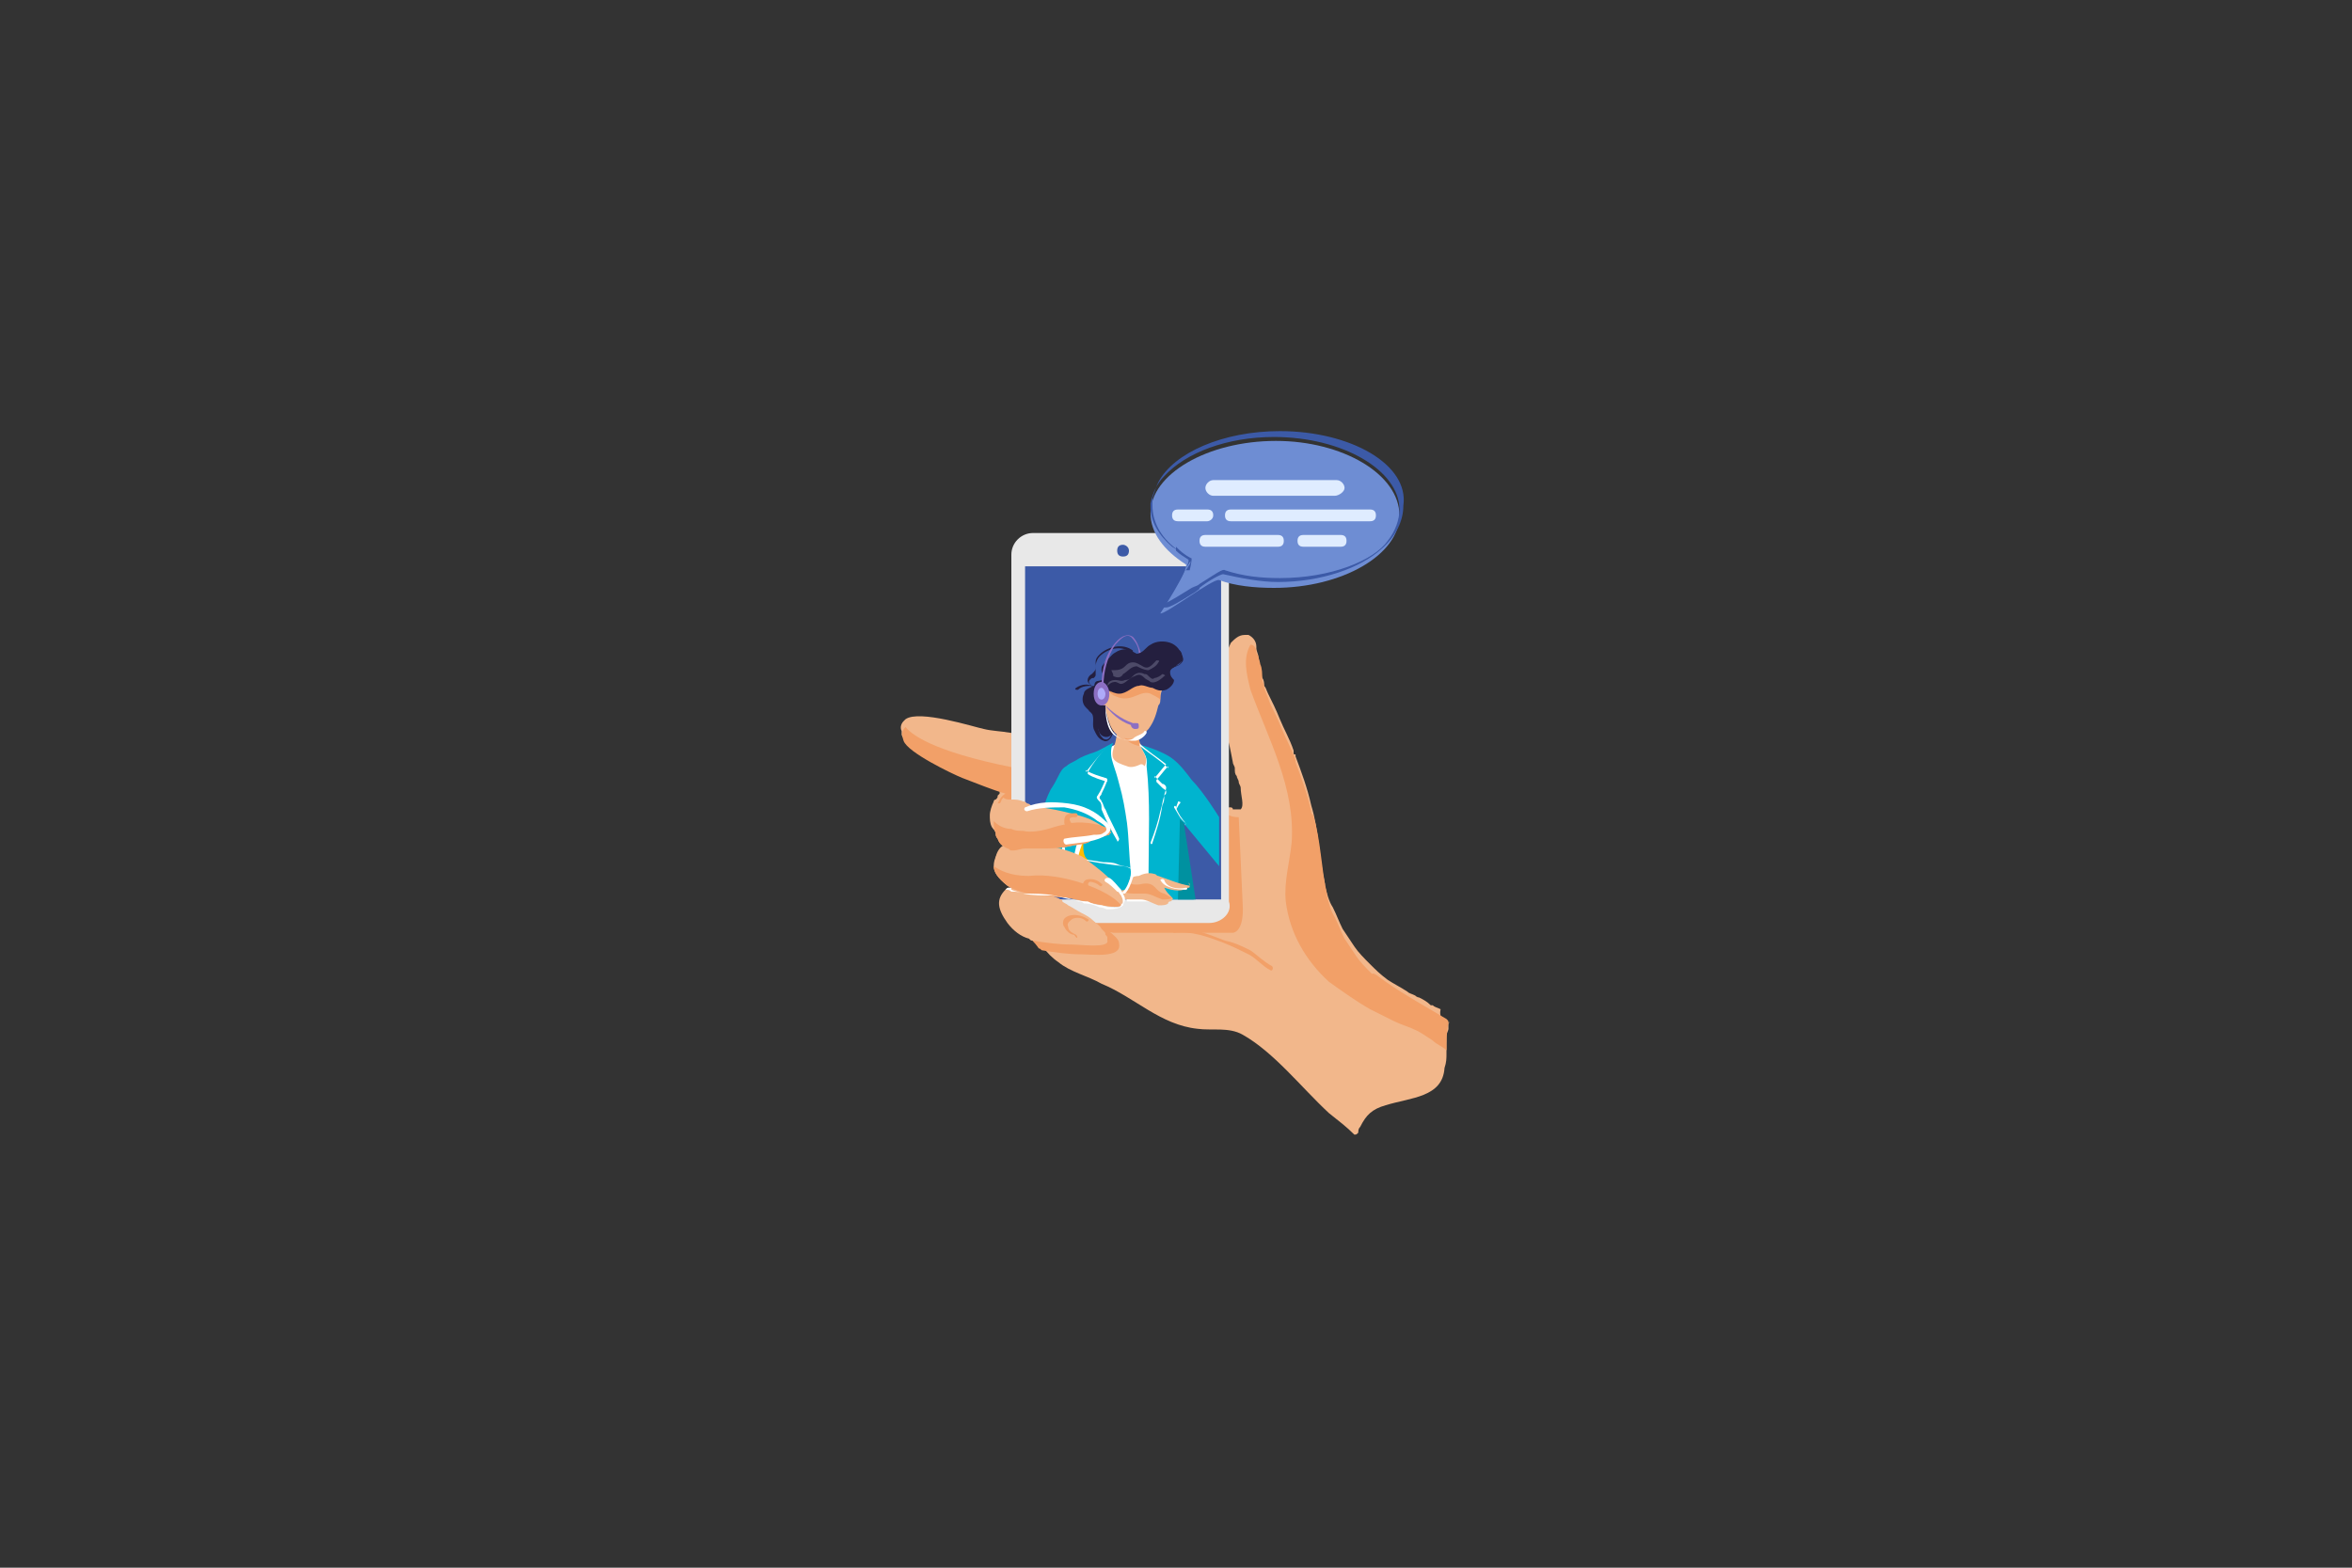 <?xml version="1.0" encoding="utf-8"?>
<!-- Generator: Adobe Illustrator 24.3.0, SVG Export Plug-In . SVG Version: 6.00 Build 0)  -->
<svg version="1.1" id="Layer_1" xmlns="http://www.w3.org/2000/svg" xmlns:xlink="http://www.w3.org/1999/xlink" x="0px" y="0px"
	 viewBox="0 0 120 80" style="enable-background:new 0 0 120 80;" xml:space="preserve">
<rect x="0" y="0" width="120" height="80" fill="#333333" stroke="none"/>
<style type="text/css">
	.st0{fill:#F2B78B;}
	.st1{fill:#F2A068;}
	.st2{fill:#E8E8E8;}
	.st3{fill:#3C5AA7;}
	.st4{fill:#FFFFFF;}
	.st5{fill:#00B4CF;}
	.st6{fill:#0091A0;}
	.st7{fill:#241F3F;}
	.st8{fill:#FFBB00;}
	.st9{fill:#4D4A68;}
	.st10{fill:#8C6FC3;}
	.st11{fill:#AEAAF9;}
	.st12{fill:url(#SVGID_1_);}
	.st13{fill:#6E8DD3;}
	.st14{fill:#DFECFF;}
</style>
<g>
	<path class="st0" d="M73.9,52.2L73.9,52.2c0,0.1,0,0.1,0,0.1l0,0v0.1l0,0v0.1c0,0.1-0.1,0.2-0.1,0.4v0.1c0,0.1,0,0.2,0,0.4
		c0,0.1,0,0.2,0,0.4c0,0.2,0,0.4-0.1,0.7C73.6,56,72,56,70.7,56.4c-0.7,0.2-1,0.5-1.3,1.1c-0.1,0.1-0.1,0.2-0.1,0.3
		c-0.1,0.1-0.1,0.1-0.2,0.1c-0.4-0.4-0.8-0.7-1.3-1.1c-1.4-1.3-2.8-3.1-4.4-4c-0.7-0.4-1.6-0.2-2.3-0.3c-1.9-0.2-3.2-1.6-4.9-2.3
		c-0.7-0.4-1.6-0.6-2.2-1.1c-0.3-0.2-0.6-0.5-0.8-0.8c-0.1-0.1-0.1-0.2-0.2-0.2C52.7,48,52.7,48,52.7,48c-0.1-0.1-0.1-0.1-0.1-0.1
		l-0.1-0.1l-0.1-0.1c-0.1-0.1-0.1-0.1-0.1-0.1c-0.1-0.1-0.1-0.1-0.1-0.1c-0.1-0.1-0.1-0.1-0.1-0.1c-0.1-0.1-0.2-0.2-0.3-0.4
		c0-0.1-0.1-0.1-0.1-0.1c0-0.1-0.1-0.1-0.1-0.1c0-0.1-0.1-0.1-0.1-0.1c-0.1-0.4-0.2-0.7,0.1-1.1l0.1-0.1c0.1,0,0.1,0,0.1,0v-0.1
		c0,0,0-0.1-0.1-0.1c0,0,0-0.1-0.1-0.1l-0.1-0.1c-0.2-0.3-0.7-0.5-0.7-0.9v-0.1c-0.1-0.4,0.2-1.1,0.7-1c-0.1-0.1-0.1-0.1-0.1-0.1
		c0,0-0.1-0.1-0.1-0.1c-0.2-0.2-0.5-0.4-0.7-0.7c-0.1-0.2-0.1-0.4-0.1-0.6s0.1-0.5,0.2-0.7c0-0.1,0.1-0.1,0.1-0.1
		c0.1-0.1,0.1-0.1,0.1-0.2l0.1-0.1c0,0,0,0,0-0.1c0.1-0.1,0.1-0.2,0.2-0.2c-0.7-0.2-1.4-0.5-2.2-0.8c-0.5-0.2-2.8-1.3-3-1.9
		c0,0,0,0,0-0.1v-0.1l0,0c-0.1-0.2,0-0.4,0.1-0.5l0.1-0.1c0.7-0.5,3.5,0.4,4,0.5c0.4,0.1,0.8,0.1,1.4,0.2c0.2,0.1,0.4,0.1,0.6,0.1
		c0.4,0.1,0.8,0.2,1.1,0.3c0.2,0.1,0.4,0.1,0.6,0.2c0.3,0.1,0.6,0.2,0.9,0.2c1.4,0.4,2.5,0.6,3.8,1.1c0.1,0.1,0.2,0.1,0.4,0.2
		c0.2,0.1,0.4,0.2,0.6,0.2c0.3,0.1,0.5,0.2,0.8,0.4c0.1,0.1,0.2,0.1,0.4,0.1c0.1,0,0.3,0,0.4,0.1c0.1,0,0.2,0.1,0.4,0.1
		c0.1,0,0.2,0.1,0.3,0.1c0.1,0.1,0.1,0.1,0.2,0.2l0.1,0.1c0.1,0.1,0.3,0.3,0.4,0.4h0.1c0,0,0,0,0.1,0c0,0,0.1,0,0.1,0.1l0,0l0,0l0,0
		l0,0l0,0c0.1,0,0.1,0,0.1,0c0,0,0,0,0.1,0c0,0,0,0,0.1,0c0,0,0,0,0.1,0c0.2-0.2,0-0.7,0-1.1c0-0.1-0.1-0.2-0.1-0.3
		c0-0.1-0.1-0.2-0.1-0.3c-0.1-0.1-0.1-0.2-0.1-0.4c0-0.1-0.1-0.2-0.1-0.3c-0.1-0.5-0.2-1.1-0.4-1.7c0-0.2-0.1-0.3-0.1-0.5
		c-0.2-1.1-0.2-2.2,0.1-3.2c0.1-0.2,0.2-0.5,0.3-0.7c0.2-0.2,0.4-0.4,0.7-0.4c0.1,0,0.1,0,0.2,0c0.2,0.1,0.4,0.3,0.4,0.6
		c0,0,0,0,0,0.1c0,0.1,0.1,0.3,0.1,0.4l0,0c0.1,0.4,0.1,0.8,0.2,1.1c0.1,0.1,0.1,0.3,0.1,0.4c0.1,0.1,0.1,0.2,0.2,0.4l0,0
		c0.2,0.4,0.4,0.8,0.6,1.3c0.2,0.5,0.5,1,0.7,1.6c0,0,0,0,0,0.1c0,0.1,0,0.1,0.1,0.1c0,0,0,0,0,0.1c0.3,0.8,0.6,1.6,0.8,2.5
		c0.4,1.3,0.4,2.7,0.7,4v0.1c0.1,0.4,0.2,0.8,0.4,1.1c0.2,0.4,0.3,0.7,0.5,1.1c0.2,0.3,0.4,0.6,0.6,0.9c0.2,0.3,0.5,0.6,0.8,0.9
		c0.3,0.3,0.5,0.5,0.9,0.8c0.3,0.2,0.7,0.4,1,0.6c0.1,0.1,0.2,0.1,0.4,0.2c0.1,0.1,0.2,0.1,0.2,0.1c0.2,0.1,0.4,0.2,0.6,0.4
		c0,0,0,0,0.1,0c0.1,0.1,0.2,0.1,0.4,0.2C73.4,52,73.7,52.1,73.9,52.2L73.9,52.2C73.9,52.1,74,52.2,73.9,52.2z"/>
	<path class="st1" d="M50.9,41c0.1-0.2,0.2-0.4,0.4-0.5c-0.7-0.2-1.4-0.5-2.2-0.8c-0.5-0.2-2.8-1.3-3-1.9c-0.1-0.3-0.1-0.5,0.1-0.7
		c0.4,0.5,1.8,1.4,6.2,2.2C57.4,40.2,53.5,40.8,50.9,41z"/>
	<path class="st1" d="M62.9,47.6h-6.1c-3.6-0.6,4-4.9,5.9-6c0.2,0.1,0.4,0.1,0.5,0.1l0.2,4.4C63.5,47.6,62.9,47.6,62.9,47.6z"/>
	<path class="st2" d="M61.7,47.1h-9c-0.6,0-1.1-0.5-1.1-1.1V28.3c0-0.6,0.5-1.1,1.1-1.1h8.9c0.6,0,1.1,0.5,1.1,1.1V46
		C62.9,46.6,62.3,47.1,61.7,47.1z"/>
	<path class="st3" d="M62.3,28.9h-10v17h10V28.9z"/>
	<path class="st4" d="M56.5,38.2l0.4-0.2l0.5-0.2l1.4,0.5l0.3,7.7h-1.6l-0.7-4.2L56.5,38.2z"/>
	<path class="st5" d="M62.2,41.7c0,0-0.8-1.3-1.4-1.9c-0.3-0.4-0.6-0.8-1-1.1c-0.4-0.3-1.2-0.6-1.7-0.7c0.5,0.7,0.4,0.8,0.4,1.1
		c0.2,1.8,0.1,3.6,0.1,5.4c0,0.3,0.1,1.4,0.1,1.4h2.2c0,0-0.4-2.9-0.6-4c0.5,0.6,1.9,2.3,1.9,2.3v-1.9L62.2,41.7z"/>
	<path class="st6" d="M60.2,41.8l-0.1,4.1H61L60.4,42L60.2,41.8z"/>
	<path class="st0" d="M60.7,45.2c0,0.1,0,0.1-0.1,0.1c-0.1,0.1-0.1,0.1-0.2,0.1c-0.3,0.1-0.7,0-1-0.1c0.1,0.2,0.2,0.3,0.4,0.5
		c0,0,0.1,0.1,0,0.1c0,0,0,0.1-0.1,0.1c0,0-0.1,0-0.1,0.1c-0.1,0.1-0.3,0.1-0.5,0.1c-0.3-0.1-0.6-0.3-0.9-0.3c-0.2,0-0.4,0-0.5,0
		c-0.2,0-0.4,0-0.5-0.1c-0.1,0-0.1-0.1-0.1-0.1c-0.1-0.1,0.1-0.2,0.1-0.3l0.1-0.1c0.1-0.1,0.1-0.3,0.2-0.5c0.2,0,0.4-0.1,0.6-0.1
		c0.2-0.1,0.5-0.2,0.8-0.1c0.1,0,0.1,0.1,0.2,0.1C59.7,44.9,60.1,45.1,60.7,45.2C60.6,45,60.7,45,60.7,45.2z"/>
	<path class="st1" d="M59.8,45.8c-0.1,0.1-0.3,0.1-0.5,0.1c-0.3-0.1-0.6-0.3-0.9-0.3c-0.2,0-0.4,0-0.5,0c-0.2,0-0.4,0-0.5-0.1
		c-0.1,0-0.1-0.1-0.1-0.1c-0.1-0.1,0.1-0.2,0.1-0.3l0.1-0.1c0.1,0.1,0.4,0.2,0.8,0.1c0.7-0.1,0.6,0.4,1.1,0.5
		C59.6,45.7,59.7,45.8,59.8,45.8z"/>
	<path class="st4" d="M60.5,42c-0.2-0.2-0.4-0.5-0.5-0.8c0-0.1-0.1-0.1-0.1,0C60.1,41.5,60.2,41.8,60.5,42
		C60.4,42.2,60.5,42.1,60.5,42z"/>
	<path class="st4" d="M59.2,44.9c0.2,0.4,0.8,0.5,1.3,0.5c0.1,0,0.1-0.1,0-0.1c-0.4,0.1-1,0-1.1-0.4C59.3,44.8,59.2,44.9,59.2,44.9z
		"/>
	<path class="st5" d="M57.7,44.5c-0.1-0.8-0.1-1.7-0.2-2.5c-0.1-0.7-0.2-1.3-0.4-2c-0.1-0.4-0.2-0.7-0.3-1c-0.1-0.3-0.2-0.7,0-1.1
		c-0.4,0.2-0.7,0.4-1,0.5c-0.3,0.1-0.6,0.2-0.9,0.4c-0.2,0.1-0.4,0.2-0.5,0.3c-0.2,0.1-0.3,0.3-0.4,0.5c-0.1,0.2-0.2,0.4-0.4,0.7
		c-0.2,0.4-0.3,0.7-0.4,1.1c-0.2,0.7-0.5,1.3-0.8,1.9c-0.2,0.4-0.4,0.8-0.5,1.2c-0.1,0.4,0.1,0.9,0.5,1.1c0.2,0.1,0.4,0.1,0.6,0.1
		c1.4,0.1,2.8-0.1,4.5-0.3c0.1,0-0.1,0,0,0c0.1,0,0.1-0.1,0.1-0.1C57.5,45.1,57.7,44.9,57.7,44.5z"/>
	<path class="st0" d="M58.2,39c-0.2,0.1-0.5,0.2-0.7,0.1c-0.3-0.1-0.6-0.2-0.7-0.4c-0.1-0.2,0-0.5,0.1-0.8c0.1-0.4,0.1-0.7,0-1.1
		l0.8,0.2l0.3,0.1c0,0,0,0.3,0,0.4c0,0.1,0.1,0.2,0.1,0.4c0.1,0.2,0.2,0.4,0.3,0.6c0.1,0.2,0.1,0.4,0,0.6C58.3,39,58.3,39,58.2,39z"
		/>
	<path class="st1" d="M58.3,38.1c-0.8-0.1-1.1-0.6-1.2-0.9c0.1,0.1,0.1,0.1,0.2,0.1c0.2,0.1,0.5,0.1,0.7,0.1
		c0.1,0.2,0.1,0.4,0.2,0.6C58.2,38.1,58.2,38.1,58.3,38.1z"/>
	<path class="st4" d="M60,41.3c0.1-0.1,0.1-0.2,0.2-0.3c0.1-0.1-0.1-0.1-0.1-0.1C60.1,41,60,41.1,60,41.3C59.9,41.3,60,41.3,60,41.3
		z"/>
	<path class="st4" d="M54.3,44.9c-0.1-0.1-0.1-0.1-0.1-0.2c0-0.1,0.1-0.1,0.1-0.2c0,0,0.1-0.1,0.1-0.1c0-0.1-0.1-0.1-0.2-0.2
		c-0.2-0.1-0.1-0.4,0-0.6c0.1-0.1,0.2-0.2,0.1-0.4c0-0.1-0.1-0.1-0.1,0c0,0.4-0.5,0.6-0.2,1c0.1,0.1,0.1,0.1,0.2,0.1
		c0.1,0.1,0.1,0.1,0.1,0.2c0,0-0.1,0-0.1,0.1C54.1,44.7,54.2,44.9,54.3,44.9C54.3,45,54.4,45,54.3,44.9z"/>
	<path class="st4" d="M54.6,45c0-0.1-0.1-0.1,0-0.2h0.1c0.1,0,0.1-0.1,0.1-0.1c0-0.1,0-0.2-0.1-0.2c-0.1,0-0.1,0.1,0,0.1
		s0.1,0.1,0.1,0.1h-0.1l-0.1,0.1C54.5,44.9,54.5,45,54.6,45C54.5,45,54.6,45,54.6,45z"/>
	<path class="st7" d="M55.8,35c-0.2,0.1-0.5,0.2-0.5,0.4c-0.1,0.2-0.1,0.5,0.1,0.7c0.1,0.1,0.2,0.2,0.4,0.4c0.1,0.1,0.2,0.3,0.2,0.5
		c0,0.1,0,0.2,0.1,0.4c0.1,0.2,0.4,0.3,0.6,0.1c0.1-0.1,0.2-0.3,0.2-0.5c0.1-0.4,0.1-0.9-0.1-1.3c-0.1-0.2-0.2-0.5-0.3-0.6
		c-0.2-0.2-0.4-0.2-0.7-0.1L55.8,35z"/>
	<path class="st7" d="M55.7,35c-0.2-0.1-0.5-0.1-0.8,0.1c-0.1,0.1,0,0.1,0.1,0.1C55.2,35,55.5,35,55.7,35C55.8,35.1,55.8,35,55.7,35
		z"/>
	<path class="st7" d="M55.6,36.3c0.3,0.2,0.1,0.6,0.2,0.9c0.1,0.2,0.2,0.5,0.5,0.6c0.2,0.1,0.4-0.1,0.5-0.4c0.1-0.2,0.1-0.5-0.1-0.8
		c0-0.1-0.1,0-0.1,0.1c0.1,0.2,0.2,0.5,0.1,0.8c-0.1,0.2-0.2,0.3-0.4,0.2c-0.1-0.1-0.2-0.2-0.2-0.3c-0.2-0.4,0.1-0.9-0.3-1.2
		C55.6,36.2,55.5,36.3,55.6,36.3z"/>
	<path class="st0" d="M59.2,35.7c0,0.1,0,0.2-0.1,0.3c-0.1,0.4-0.2,0.8-0.5,1.2c-0.1,0.1-0.2,0.2-0.2,0.3c-0.2,0.2-0.8,0.3-1.2,0.1
		c-0.3-0.1-0.5-0.4-0.6-0.7c-0.1-0.3-0.2-0.6-0.2-0.9c-0.2,0-0.5-0.2-0.4-0.5c0.1-0.2,0.2-0.4,0.6-0.3c0,0,0,0,0.1,0
		c0.7,0,1.3-0.4,1.9-0.5c0.1,0,0.5-0.1,0.5-0.1c0.1,0.1,0.1,0.1,0.1,0.2c0.1,0.1,0.1,0.2,0.1,0.4C59.2,35.4,59.2,35.6,59.2,35.7z"/>
	<path class="st4" d="M56.4,36.1c0.1,0.6,0.2,1.3,0.8,1.6c0.2,0.1,0.5,0.1,0.7,0.1s0.5-0.2,0.6-0.4c0-0.1,0-0.1-0.1-0.1
		c-0.1,0.2-0.4,0.2-0.6,0.4c-0.2,0.1-0.5,0.1-0.8-0.1C56.5,37.4,56.4,36.6,56.4,36.1C56.5,36,56.4,36,56.4,36.1z"/>
	<path class="st1" d="M59.2,35.7c-0.1-0.1-0.3-0.2-0.5-0.3c-0.5-0.2-0.9,0.4-1.6,0.2c-0.3-0.1-0.5-0.2-0.5-0.4
		c0.7,0,1.3-0.4,1.9-0.5c0.1,0,0.5-0.1,0.5-0.1s0.1,0.1,0.1,0.2c0.1,0.1,0.1,0.2,0.1,0.4C59.2,35.4,59.2,35.6,59.2,35.7z"/>
	<path class="st8" d="M55.4,42.2c0,0-0.4,1.6,0.2,1.7l-0.7-0.1c0,0-0.1,0.1,0-0.1C55,43.5,55.3,42.2,55.4,42.2z"/>
	<path class="st4" d="M55.3,42c-0.2,0.5-0.4,1.1-0.5,1.7c0,0,0,0.1,0.1,0.1c0.8,0.2,1.6,0.3,2.4,0.4c0.1,0,0.4,0.1,0.5,0.2
		c0,0.1,0,0.2-0.1,0.3c-0.1,0.3-0.2,0.6-0.4,0.8c-0.1,0.1,0,0.1,0.1,0.1c0.2-0.2,0.3-0.5,0.4-0.8c0.1-0.2,0.1-0.4-0.1-0.5
		c-0.2-0.1-0.5-0.1-0.7-0.2C56.8,44,56.5,44,56.3,44c-0.5-0.1-1-0.1-1.4-0.3c0,0,0,0.1,0.1,0.1c0.1-0.6,0.4-1.1,0.5-1.7
		C55.4,42,55.3,42,55.3,42z"/>
	<path class="st4" d="M54.8,43.8c-0.2,0.1-0.5,0.1-0.7,0.2c-0.1,0,0,0.1,0.1,0.1c0.2-0.1,0.5-0.2,0.7-0.2
		C54.9,43.8,54.8,43.7,54.8,43.8z"/>
	<path class="st4" d="M55,41.9c0.1,0.1,0.1,0.1,0.1,0.1s0.1,0.1,0.2,0.1c0.1,0,0.1-0.1,0.1-0.1c-0.1-0.1-0.1-0.1-0.2-0.1
		C55.2,41.9,55.1,41.8,55,41.9C55,41.7,55,41.8,55,41.9z"/>
	<path class="st7" d="M55.9,35.1c0.2-0.1,0.4-0.1,0.6,0.1c0.2,0.1,0.4,0.2,0.6,0.2c0.4,0,0.7-0.4,1-0.4c0.2-0.1,0.5,0.1,0.7,0.1
		c0.2,0.1,0.4,0.2,0.7,0.1c0.2-0.1,0.4-0.3,0.4-0.5c-0.1-0.1-0.2-0.2-0.2-0.4c0-0.2,0.2-0.2,0.4-0.4c0.2-0.1,0.3-0.3,0.2-0.5
		c0-0.1-0.1-0.2-0.1-0.2C59.8,33,59.3,32.8,59,33c-0.3,0.1-0.5,0.4-0.8,0.4c-0.2,0-0.3-0.1-0.5-0.2c-0.2-0.1-0.5-0.1-0.8,0.1
		c-0.2,0.1-0.4,0.4-0.6,0.6c-0.1,0.1-0.1,0.2-0.1,0.3s0.1,0.2,0.1,0.4c-0.1,0.2-0.3,0.1-0.4,0.2c-0.1,0.1-0.1,0.4,0.1,0.4
		c0.1,0.1,0.2,0,0.3,0c0.1,0,0.3,0,0.4,0.1L55.9,35.1z"/>
	<path class="st7" d="M58.7,34.4c0.1,0,0.1-0.1,0-0.1C58.7,34.2,58.7,34.4,58.7,34.4z"/>
	<path class="st7" d="M55.7,35c-0.1-0.1-0.2-0.2-0.1-0.3c0.1-0.1,0.1-0.1,0.2-0.1c0.1-0.1,0.1-0.1,0.1-0.2c0-0.1,0-0.2,0-0.4
		c0-0.2,0.1-0.4,0.2-0.5c0.4-0.4,1.1-0.6,1.6-0.2c0.1,0.1,0.1,0,0.1-0.1c-0.5-0.4-1.3-0.2-1.7,0.2c-0.1,0.1-0.2,0.2-0.2,0.4
		c0,0.1,0,0.2,0,0.2c0,0.2,0,0.2-0.2,0.4c-0.2,0.1-0.3,0.4-0.1,0.5C55.7,35.1,55.8,35,55.7,35z"/>
	<path class="st9" d="M56.5,35c0.1-0.1,0.2-0.2,0.4-0.2c0.1,0,0.2,0.1,0.3,0.1c0.2,0,0.4-0.3,0.7-0.4c0.2-0.1,0.3-0.1,0.5,0.1
		c0.1,0.1,0.2,0.1,0.3,0.2c0.2,0.1,0.5-0.1,0.7-0.3c0.1,0,0-0.1-0.1-0.1c-0.1,0.1-0.3,0.2-0.4,0.2c-0.1,0.1-0.2,0-0.3-0.1
		c-0.1-0.1-0.1-0.1-0.2-0.1c-0.2-0.1-0.4-0.1-0.6,0.1c-0.1,0.1-0.2,0.2-0.4,0.2c-0.2,0.1-0.3,0-0.5,0C56.7,34.7,56.5,34.8,56.5,35
		C56.4,35,56.5,35.1,56.5,35z"/>
	<path class="st9" d="M56.8,34.5c0.2,0.1,0.4,0.1,0.5-0.1c0.2-0.1,0.4-0.4,0.7-0.4c0.2,0.1,0.4,0.2,0.6,0.2c0.2-0.1,0.4-0.2,0.5-0.4
		c0.1-0.1,0-0.1-0.1-0.1c-0.2,0.2-0.4,0.5-0.7,0.3c-0.2-0.1-0.3-0.2-0.5-0.2c-0.2,0-0.3,0.1-0.4,0.2c-0.2,0.2-0.4,0.2-0.7,0.2
		C56.8,34.4,56.8,34.4,56.8,34.5z"/>
	<path class="st4" d="M56.5,38.1c-0.4,0.4-0.7,0.8-1,1.3v0.1c0.3,0.2,0.7,0.3,1,0.4c0,0,0-0.1-0.1-0.1c-0.1,0.2-0.2,0.5-0.4,0.8
		c-0.1,0.1,0,0.2,0.1,0.3c0.1,0.1,0.1,0.2,0.1,0.4c0.2,0.5,0.5,1.1,0.8,1.6c0,0.1,0.1,0,0.1-0.1c-0.2-0.5-0.5-1-0.7-1.5
		c-0.1-0.1-0.1-0.3-0.2-0.4c0-0.1-0.1-0.1-0.1-0.2c0-0.1,0.1-0.1,0.1-0.2c0.1-0.2,0.2-0.4,0.3-0.7c0,0,0-0.1-0.1-0.1
		c-0.3-0.1-0.7-0.2-1-0.4v0.1C55.8,38.9,56.1,38.5,56.5,38.1C56.6,38.1,56.6,38.1,56.5,38.1z"/>
	<path class="st4" d="M58.2,38.1c0.5,0.4,1,0.7,1.4,1.1v-0.1c-0.2,0.2-0.4,0.5-0.6,0.7v0.1c0.1,0.1,0.2,0.2,0.3,0.3
		c0.1,0.1,0.2,0.1,0.2,0.2c0,0.1,0,0.1-0.1,0.2c-0.1,0.3-0.1,0.5-0.2,0.8c-0.1,0.5-0.3,1.1-0.5,1.6c0,0.1,0.1,0.1,0.1,0
		c0.2-0.6,0.4-1.2,0.5-1.9c0.1-0.2,0.1-0.3,0.1-0.5c0-0.1,0.1-0.3,0.1-0.4c0-0.1-0.1-0.2-0.2-0.2c-0.1-0.1-0.2-0.2-0.4-0.4v0.1
		c0.2-0.2,0.4-0.5,0.6-0.7V39c-0.5-0.4-1-0.7-1.4-1.1C58.2,38,58.1,38.1,58.2,38.1z"/>
	<path class="st10" d="M56.2,36c0.2,0,0.4-0.2,0.4-0.6c0-0.3-0.2-0.6-0.4-0.6s-0.4,0.2-0.4,0.6S56,36,56.2,36z"/>
	<path class="st11" d="M56.4,35.4c0,0.2-0.1,0.3-0.2,0.3s-0.2-0.1-0.2-0.3s0.1-0.3,0.2-0.3S56.4,35.3,56.4,35.4z"/>
	<path class="st10" d="M56.3,35c0-0.7,0.2-1.5,0.6-2.1c0.2-0.2,0.5-0.6,0.8-0.4c0.2,0.2,0.4,0.5,0.4,0.8c0,0.1,0.1,0.1,0.1,0
		c-0.1-0.3-0.2-0.6-0.4-0.8c-0.3-0.2-0.6,0-0.8,0.2c-0.6,0.6-0.8,1.5-0.8,2.3C56.2,35,56.3,35,56.3,35z"/>
	<path class="st7" d="M59.6,34.3c0.1-0.4,0.7-0.2,0.7-0.7c0-0.4-0.3-0.7-0.6-0.8c-0.3-0.1-0.7-0.1-1,0.1c-0.2,0.1-0.3,0.3-0.5,0.4
		c-0.2,0.1-0.5,0.1-0.7,0.1c-0.1,0-0.1,0.1,0,0.1c0.3,0.1,0.7,0.1,1-0.1c0.1-0.1,0.2-0.2,0.4-0.3c0.2-0.1,0.4-0.1,0.7-0.1
		c0.2,0.1,0.4,0.1,0.5,0.2c0.1,0.1,0.4,0.4,0.2,0.6c-0.2,0.3-0.7,0.2-0.7,0.5C59.5,34.3,59.6,34.4,59.6,34.3z"/>
	<path class="st10" d="M56.3,35.9c0.4,0.5,0.8,0.9,1.4,1.1c0.1,0,0.1-0.1,0.1-0.1C57.2,36.7,56.7,36.3,56.3,35.9
		C56.3,35.7,56.3,35.8,56.3,35.9z"/>
	<path class="st10" d="M58.1,37.1c0,0.1-0.1,0.1-0.2,0.1c-0.1,0-0.2-0.1-0.2-0.2c0-0.1,0.1-0.1,0.2-0.1
		C58.1,36.9,58.1,36.9,58.1,37.1z"/>
	<path class="st0" d="M56.7,42.5c-0.1,0-0.1,0.1-0.1,0.1c-0.4,0.1-0.8,0.2-1.1,0.4c-0.3,0.1-0.6,0.1-1,0.2c-0.5,0.1-1,0.1-1.6,0.1
		c-0.1,0-0.1,0-0.1,0c-0.1,0-0.2,0-0.3,0c-0.1,0-0.1,0-0.2,0c-0.2,0-0.4,0.1-0.6,0.1c-0.1,0-0.1,0-0.1,0c-0.1,0-0.1-0.1-0.2-0.1
		c-0.2-0.1-0.4-0.2-0.5-0.5c-0.1-0.1-0.1-0.2-0.1-0.3c-0.1-0.2-0.1-0.4-0.1-0.6s0.1-0.5,0.2-0.7c0.1-0.2,0.2-0.3,0.2-0.4
		c0.1-0.1,0.1-0.1,0.1-0.1c0.1,0.1,0.2,0.1,0.4,0.1c0.2,0,0.4,0,0.6,0.1c0.1,0,0.1,0,0.2,0.1c0.1,0,0.2,0.1,0.2,0.1
		c0.5,0.1,1.2,0.2,1.6,0.3c0.4,0.1,0.9,0.2,1.4,0.4c0.4,0.2,0.8,0.4,1,0.8l0,0C56.6,42.3,56.6,42.4,56.7,42.5z"/>
	<path class="st0" d="M57.2,46.2C57.2,46.2,57.1,46.2,57.2,46.2c-0.3,0.3-2.4-0.4-2.9-0.4c-1-0.1-2.1-0.1-2.9-0.6
		c-0.5-0.4-0.7-0.7-0.7-1c0-0.4,0.2-0.8,0.7-1.1c1.6-0.1,2.7,0.1,3.8,0.6C55.6,44,57.8,45.5,57.2,46.2z"/>
	<path class="st1" d="M55.2,48.7c-0.7,0-1.4-0.1-2-0.2c-0.1,0-0.1-0.1-0.2-0.1H53c-0.2-0.3-0.5-0.6-0.8-0.8
		c-0.3-0.2-0.5-0.5-0.6-0.8c0-0.4,0.1-0.7,0.6-0.9c0.1-0.1,0.6,0.1,0.8,0.1c0.2,0.1,0.5,0.1,0.7,0.1c0.4,0.1,0.8,0.2,1.2,0.4
		c0.4,0.2,0.7,0.4,1,0.6c0.4,0.2,0.7,0.4,1,0.7c0.1,0.1,0.2,0.2,0.2,0.4C57.2,48.9,55.7,48.7,55.2,48.7z"/>
	<path class="st0" d="M54.7,48.2c-0.7,0-1.4-0.1-2-0.2c-0.1,0-0.1,0-0.2-0.1l0,0c-0.4-0.1-0.8-0.4-1.1-0.8c-0.5-0.7-0.6-1.2-0.1-1.7
		c0.1-0.1,0.1-0.1,0.2-0.1l0,0l0,0c0,0,0,0,0.1,0h0.1c0.2,0,0.4,0.1,0.6,0.1c0.1,0,0.1,0,0.1,0c0.2,0.1,0.5,0.1,0.7,0.1
		c0.2,0.1,0.4,0.1,0.6,0.2l0,0c0.1,0.1,0.3,0.1,0.4,0.2c0.1,0,0.1,0,0.1,0.1l0,0c0.1,0.1,0.2,0.1,0.3,0.2c0.2,0.1,0.5,0.3,0.7,0.4
		c0.2,0.1,0.4,0.2,0.6,0.4c0.1,0.1,0.3,0.2,0.4,0.4l0.1,0.1c0.1,0.1,0.1,0.1,0.1,0.2c0.1,0.1,0.1,0.1,0.1,0.2v0.1
		C56.6,48.4,55.1,48.2,54.7,48.2z"/>
	<path class="st3" d="M57.6,28.1c0,0.2-0.1,0.3-0.3,0.3c-0.2,0-0.3-0.1-0.3-0.3c0-0.2,0.1-0.3,0.3-0.3
		C57.4,27.8,57.6,27.9,57.6,28.1z"/>
	<path class="st1" d="M70.7,50.1c1,0.7,2.1,1.3,3.1,1.9c0.1,0.1,0.1,0.1,0.1,0.2c-0.1,0.4-0.1,0.9-0.1,1.4c-0.2-0.2-0.5-0.3-0.7-0.5
		c-0.3-0.2-0.6-0.4-0.8-0.5c-0.4-0.2-0.8-0.3-1.2-0.5c-0.4-0.2-0.8-0.4-1.2-0.6c-0.7-0.4-1.4-0.9-2.1-1.4c-1.2-1.1-2-2.5-2.2-4.1
		c-0.1-1,0.2-2,0.3-3c0.2-2.8-1.2-5.3-2.1-7.8c-0.2-0.8-0.4-1.6,0-2.3c0.2,0,0.3,0.2,0.3,0.4c0,0.1,0.1,0.1,0.1,0.2
		c0,0.1,0.1,0.3,0.1,0.4l0,0c0.1,0.2,0.1,0.5,0.1,0.8c0,0.1,0.1,0.2,0.1,0.4c0.1,0.3,0.2,0.5,0.3,0.8l0,0c0.2,0.4,0.4,0.8,0.6,1.3
		c0.2,0.5,0.5,1,0.7,1.6c0,0,0,0,0,0.1c0.3,0.8,0.6,1.6,0.8,2.5c0,0.1,0,0.1,0.1,0.2c0.4,1.3,0.4,2.7,0.7,4v0.1
		c0.1,0.4,0.2,0.8,0.4,1.1c0.2,0.4,0.3,0.7,0.5,1.1c0.2,0.3,0.4,0.6,0.6,0.9c0.2,0.3,0.5,0.6,0.8,0.9C70.1,49.6,70.4,49.9,70.7,50.1
		z"/>
	<path class="st1" d="M57.2,46.2C57.2,46.2,57.1,46.2,57.2,46.2c-0.3,0.3-2.4-0.4-2.9-0.4c-1-0.1-2.1-0.1-2.9-0.6
		c-0.5-0.4-0.7-0.7-0.7-1c0.3,0.2,0.8,0.5,1.8,0.5C54.1,44.5,56.6,45.4,57.2,46.2z"/>
	<path class="st1" d="M56.7,42.5c-0.1,0-0.1,0.1-0.1,0.1c-0.4,0.1-0.8,0.2-1.1,0.4c-0.3,0.1-0.6,0.1-1,0.2c-0.5,0.1-1,0.1-1.6,0.1
		c-0.1,0-0.1,0-0.1,0c-0.1,0-0.2,0-0.3,0c-0.1,0-0.1,0-0.2,0c-0.2,0-0.4,0.1-0.6,0.1c-0.1,0-0.1,0-0.1,0c-0.1,0-0.1-0.1-0.2-0.1
		c-0.2-0.1-0.4-0.2-0.5-0.5c-0.1-0.1-0.1-0.2-0.1-0.3c-0.1-0.2-0.1-0.4-0.1-0.6c0.2,0.2,0.5,0.4,0.9,0.4c0.2,0.1,0.4,0.1,0.6,0.1
		c0.4,0.1,1,0,1.6-0.2c0.3-0.1,0.5-0.1,0.8-0.2c0.9-0.1,1.6,0.1,2,0.3c0,0,0.1,0,0.1,0.1l0,0C56.6,42.3,56.6,42.4,56.7,42.5z"/>
	<path class="st4" d="M54.4,43.1c0.6-0.1,1.3-0.1,1.9-0.4c0.4-0.2,0.5-0.5,0.1-0.8c-0.5-0.5-1.1-0.8-1.9-0.9
		c-0.8-0.1-1.5-0.1-2.2,0.2c-0.1,0.1,0,0.2,0.1,0.2c0.6-0.2,1.3-0.2,1.9-0.2c0.6,0.1,1.2,0.3,1.7,0.7c0.2,0.1,0.7,0.4,0.3,0.6
		c-0.1,0.1-0.3,0.1-0.5,0.1c-0.5,0.1-1,0.1-1.5,0.2C54.2,42.9,54.3,43.1,54.4,43.1z"/>
	<path class="st4" d="M57.4,45.9c0,0.1-0.1,0.2-0.1,0.3c-0.2,0.2-0.6,0.2-0.8,0.2c-0.1,0-0.2-0.1-0.4-0.1c-0.2-0.1-0.5-0.2-0.8-0.2
		c-0.1-0.1-0.2-0.1-0.3-0.1c-0.2-0.1-0.5-0.1-0.8-0.2c-0.1,0-0.3-0.1-0.4-0.1c-0.5-0.1-1-0.1-1.6-0.1c-0.2-0.1-0.4-0.1-0.6-0.1l0,0
		c-0.1-0.1-0.2-0.1-0.3-0.1c0.1-0.1,0.1-0.1,0.2-0.1l0,0c0.1,0,0.1,0,0.1,0.1l0,0c0.2,0.1,0.4,0.1,0.6,0.2c0.5,0.1,1,0.1,1.4,0.1
		l0,0c0.3,0,0.5,0.1,0.8,0.1c0.3,0.1,0.6,0.2,1,0.2h0.1c0.2,0.1,0.4,0.2,0.7,0.2c0.1,0,0.2,0.1,0.4,0.1c0.2,0,0.5,0.1,0.6-0.1
		c0-0.1,0.1-0.1,0.1-0.1c0-0.1,0-0.2-0.1-0.4c-0.1-0.1-0.1-0.2-0.2-0.2c-0.2-0.2-0.4-0.4-0.6-0.5c-0.1-0.1,0-0.2,0.1-0.2
		c0,0,0,0,0.1,0c0.2,0.1,0.4,0.4,0.6,0.6C57.2,45.5,57.4,45.7,57.4,45.9z"/>
	<path class="st1" d="M54.9,47.7c-0.2-0.1-0.4-0.2-0.4-0.4c-0.1-0.2,0.1-0.3,0.2-0.4c0.2-0.1,0.5-0.1,0.7,0.1
		c0.1,0.1,0.2-0.1,0.1-0.1c-0.3-0.2-0.8-0.3-1.1-0.1c-0.2,0.1-0.2,0.4-0.1,0.5c0.1,0.2,0.3,0.4,0.5,0.4C55,48,55,47.8,54.9,47.7z"/>
	<path class="st1" d="M55.7,45.5c-0.1-0.1-0.3-0.4-0.1-0.5c0.2,0,0.4,0.1,0.5,0.2c0.1,0.1,0.2-0.1,0.1-0.1c-0.2-0.2-0.5-0.3-0.8-0.2
		c-0.3,0.2-0.1,0.6,0.1,0.8C55.7,45.7,55.9,45.6,55.7,45.5z"/>
	<path class="st1" d="M55.1,42.2c-0.2,0.1-0.4-0.1-0.5-0.3c-0.1-0.2,0.1-0.2,0.3-0.2c0.1,0,0.1-0.2,0-0.2c-0.2,0-0.4,0-0.5,0.1
		c-0.1,0.1-0.1,0.2-0.1,0.4c0.1,0.3,0.4,0.5,0.7,0.4C55.3,42.3,55.2,42.1,55.1,42.2z"/>
	<path class="st1" d="M59.9,47.6c0.9-0.1,1.7,0.2,2.5,0.5c0.5,0.2,0.9,0.4,1.3,0.6c0.4,0.2,0.7,0.6,1.1,0.8c0.1,0.1,0.2-0.1,0.1-0.2
		c-0.4-0.2-0.8-0.6-1.1-0.8c-0.4-0.2-0.8-0.4-1.3-0.5c-0.8-0.3-1.7-0.7-2.6-0.6C59.8,47.4,59.8,47.6,59.9,47.6z"/>
	
		<linearGradient id="SVGID_1_" gradientUnits="userSpaceOnUse" x1="67.937" y1="2380.433" x2="69.319" y2="2380.433" gradientTransform="matrix(1 0 0 1 0 -2354)">
		<stop  offset="0" style="stop-color:#FF9882"/>
		<stop  offset="1" style="stop-color:#FF9882"/>
	</linearGradient>
	<path class="st12" d="M68.6,27.1c0.4,0,0.7-0.3,0.7-0.7s-0.3-0.7-0.7-0.7S68,26.1,68,26.4C67.9,26.8,68.2,27.1,68.6,27.1z"/>
	<path class="st13" d="M71.4,26.3c0,2-2.9,3.7-6.4,3.7c-1,0-2-0.1-2.8-0.4c-0.3-0.1-2.8,1.8-3,1.7c0,0,1.5-2.3,1.3-2.5
		c-1.1-0.7-1.8-1.6-1.8-2.6c0-2,2.9-3.7,6.4-3.7C68.5,22.5,71.4,24.2,71.4,26.3z"/>
	<path class="st3" d="M60.8,28.5C60.8,28.4,60.8,28.4,60.8,28.5c-0.4-0.2-0.6-0.4-0.8-0.6c0,0.1,0,0.1,0,0.1c0,0,0,0,0,0.1
		c0.2,0.2,0.4,0.3,0.7,0.5c0.1,0.1,0,0.2-0.2,0.5h0.1c0,0,0,0,0.1,0s0,0,0,0l0,0C60.8,28.7,60.8,28.5,60.8,28.5z M60.8,28.5
		C60.8,28.4,60.8,28.4,60.8,28.5c-0.4-0.2-0.6-0.4-0.8-0.6c0,0.1,0,0.1,0,0.1c0,0,0,0,0,0.1c0.2,0.2,0.4,0.3,0.7,0.5
		c0.1,0.1,0,0.2-0.2,0.5h0.1c0,0,0,0,0.1,0s0,0,0,0l0,0C60.8,28.7,60.8,28.5,60.8,28.5z M60.8,28.5C60.8,28.4,60.8,28.4,60.8,28.5
		c-0.4-0.2-0.6-0.4-0.8-0.6c0,0.1,0,0.1,0,0.1c0,0,0,0,0,0.1c0.2,0.2,0.4,0.3,0.7,0.5c0.1,0.1,0,0.2-0.2,0.5h0.1c0,0,0,0,0.1,0
		s0,0,0,0l0,0C60.8,28.7,60.8,28.5,60.8,28.5z M60.8,28.5C60.8,28.4,60.8,28.4,60.8,28.5c-0.4-0.2-0.6-0.4-0.8-0.6
		c0,0.1,0,0.1,0,0.1c0,0,0,0,0,0.1c0.2,0.2,0.4,0.3,0.7,0.5c0.1,0.1,0,0.2-0.2,0.5h0.1c0,0,0,0,0.1,0s0,0,0,0l0,0
		C60.8,28.7,60.8,28.5,60.8,28.5z M65.3,22c-2.9,0-5.4,1.1-6.2,2.6c-0.1,0.2-0.2,0.5-0.3,0.8c0,0.1,0,0.2,0,0.4
		c0,0.8,0.4,1.6,1.2,2.2c0.2,0.2,0.4,0.3,0.7,0.5c0.1,0.1,0,0.2-0.2,0.5c-0.2,0.5-0.7,1.2-1.1,1.9l-0.1,0.1h0.1h0.1
		c0.2,0,0.7-0.3,1.5-0.8c0.1-0.1,0.2-0.1,0.2-0.2c0.5-0.4,1.1-0.7,1.2-0.7c0.9,0.2,1.9,0.4,2.8,0.4c2.2,0,4.2-0.7,5.3-1.7
		c0.7-0.6,1.1-1.4,1.1-2.2C71.9,23.7,68.9,22,65.3,22z M65.3,29.5c-1,0-1.9-0.1-2.8-0.4c-0.1-0.1-0.5,0.2-1.3,0.7
		c-0.1,0.1-0.2,0.1-0.4,0.2c-0.5,0.3-1.1,0.7-1.4,0.8c0.2-0.4,0.8-1.2,1.1-1.8c0.1-0.2,0.2-0.4,0.1-0.5c0-0.1-0.1-0.1-0.1-0.1
		c-0.3-0.2-0.5-0.4-0.7-0.5c-0.7-0.6-1.1-1.3-1.1-2c0-0.1,0-0.2,0-0.2c0.1-0.5,0.3-1,0.7-1.4c1.1-1.2,3.2-2,5.6-2
		c3.5,0,6.4,1.7,6.4,3.7c0,0.5-0.2,1.1-0.6,1.6C70.1,28.6,67.9,29.5,65.3,29.5z M60.8,28.5C60.8,28.4,60.8,28.4,60.8,28.5
		c-0.4-0.2-0.6-0.4-0.8-0.6c0,0.1,0,0.1,0,0.1c0,0,0,0,0,0.1c0.2,0.2,0.4,0.3,0.7,0.5c0.1,0.1,0,0.2-0.2,0.5h0.1c0,0,0,0,0.1,0
		s0,0,0,0l0,0C60.8,28.7,60.8,28.5,60.8,28.5z M60.8,28.5C60.8,28.4,60.8,28.4,60.8,28.5c-0.4-0.2-0.6-0.4-0.8-0.6
		c0,0.1,0,0.1,0,0.1c0,0,0,0,0,0.1c0.2,0.2,0.4,0.3,0.7,0.5c0.1,0.1,0,0.2-0.2,0.5h0.1c0,0,0,0,0.1,0s0,0,0,0l0,0
		C60.8,28.7,60.8,28.5,60.8,28.5z M60.8,28.5C60.8,28.4,60.8,28.4,60.8,28.5c-0.4-0.2-0.6-0.4-0.8-0.6c0,0.1,0,0.1,0,0.1
		c0,0,0,0,0,0.1c0.2,0.2,0.4,0.3,0.7,0.5c0.1,0.1,0,0.2-0.2,0.5h0.1c0,0,0,0,0.1,0s0,0,0,0l0,0C60.8,28.7,60.8,28.5,60.8,28.5z
		 M60.8,28.5C60.8,28.4,60.8,28.4,60.8,28.5c-0.4-0.2-0.6-0.4-0.8-0.6c0,0.1,0,0.1,0,0.1c0,0,0,0,0,0.1c0.2,0.2,0.4,0.3,0.7,0.5
		c0.1,0.1,0,0.2-0.2,0.5h0.1c0,0,0,0,0.1,0s0,0,0,0l0,0C60.8,28.7,60.8,28.5,60.8,28.5z"/>
	<path class="st14" d="M68.1,25.3h-6.2c-0.2,0-0.4-0.2-0.4-0.4s0.2-0.4,0.4-0.4h6.3c0.2,0,0.4,0.2,0.4,0.4S68.3,25.3,68.1,25.3z"/>
	<path class="st14" d="M69.9,26.6h-7.1c-0.2,0-0.3-0.1-0.3-0.3c0-0.2,0.1-0.3,0.3-0.3h7.1c0.2,0,0.3,0.1,0.3,0.3
		C70.2,26.5,70.1,26.6,69.9,26.6z"/>
	<path class="st14" d="M61.6,26.6h-1.5c-0.2,0-0.3-0.1-0.3-0.3c0-0.2,0.1-0.3,0.3-0.3h1.5c0.2,0,0.3,0.1,0.3,0.3
		C61.9,26.5,61.7,26.6,61.6,26.6z"/>
	<path class="st14" d="M68.4,27.9h-1.9c-0.2,0-0.3-0.1-0.3-0.3c0-0.2,0.1-0.3,0.3-0.3h1.9c0.2,0,0.3,0.1,0.3,0.3
		C68.7,27.8,68.6,27.9,68.4,27.9z"/>
	<path class="st14" d="M65.2,27.9h-3.7c-0.2,0-0.3-0.1-0.3-0.3c0-0.2,0.1-0.3,0.3-0.3h3.7c0.2,0,0.3,0.1,0.3,0.3
		C65.5,27.8,65.4,27.9,65.2,27.9z"/>
</g>
</svg>
